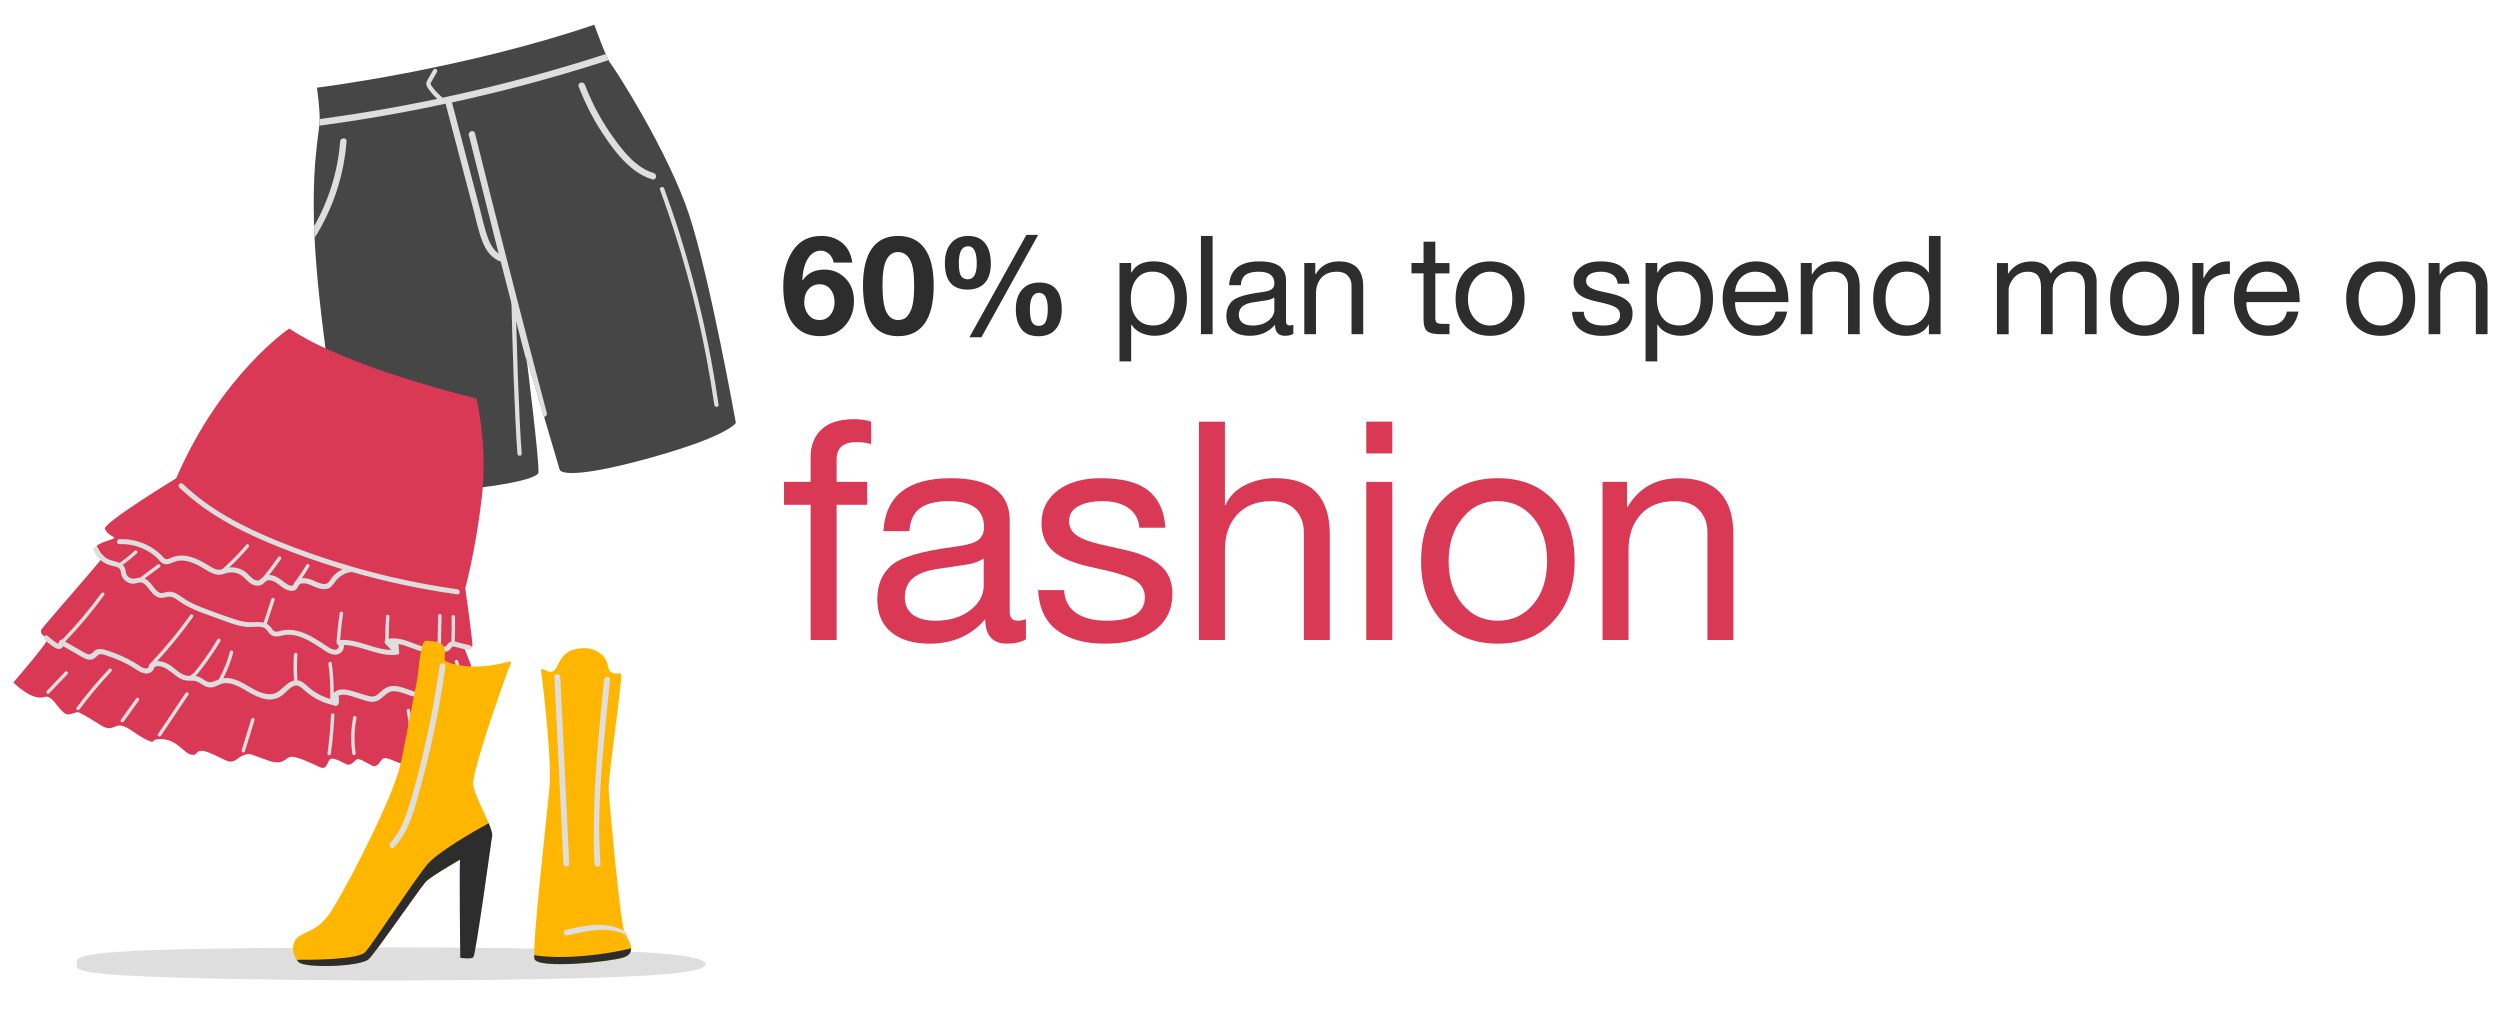 <?xml version="1.0" encoding="UTF-8"?><svg xmlns="http://www.w3.org/2000/svg" viewBox="0 0 327 132"><defs><style>.cls-1{fill:#ffb600;}.cls-2{fill:#d93954;}.cls-3,.cls-4{fill:#dedede;}.cls-5{fill:#464646;}.cls-6{fill:#2d2d2d;}.cls-4{mix-blend-mode:multiply;}.cls-7{isolation:isolate;}</style></defs><g class="cls-7"><g id="characters"><path class="cls-3" d="m10.03,126.08c0,.56-.36,1.12,6.33,1.51,7.52.43,22.79.65,34.81.65s26-.19,33.54-.65c6.29-.38,7.59-.97,7.59-1.51s-1.79-1.13-7.85-1.51c-7.55-.47-20.69-.65-33.29-.65-10.37,0-25.8.1-33.03.43-8.62.39-8.1,1.08-8.1,1.72Z"/><path class="cls-5" d="m77.74,3.23s1.53,4.36,2.16,5.13c.62.77,7.5,11.47,10.23,19.71,2.72,8.24,6.12,27.24,6.12,27.24,0,0-.86,1.62-10.27,4.31-9.41,2.7-12.56,2.5-12.78,1.8s-4.35-14.74-4.35-14.74c0,0,1.69,13.43,1.58,15.11-.13,1.9-24.3,4.25-25.1,1.02-.8-3.23-3.46-20.07-4.09-30-.68-10.77.53-15.25.57-17.01.04-1.75-.36-4.33-.36-4.33,0,0,18.98-2.35,36.3-8.24Z"/><path class="cls-4" d="m79.23,7.07c-3.21,1.04-6.45,2.01-9.71,2.89-3.85,1.05-7.73,1.99-11.63,2.82-.5-.41-.94-.87-1.32-1.39-.09-.13-.27-.31-.24-.48.03-.14.14-.28.21-.4.21-.37.41-.73.62-1.1.18-.32-.32-.58-.5-.26-.23.41-.47.82-.7,1.23-.09.17-.19.34-.2.53-.01.22.08.42.21.61.34.52.76.99,1.22,1.41-2.93.62-5.88,1.17-8.83,1.66-1.99.33-3.99.63-6,.91-.18.03-.37.05-.55.08,0,.08,0,.15,0,.23,0,.18-.02.39-.05.63,1.74-.23,3.48-.49,5.21-.76,3.58-.57,7.14-1.23,10.68-1.98.21-.04.42-.09.63-.14.81,3.08,1.62,6.17,2.43,9.25.41,1.56.82,3.11,1.23,4.67.36,1.36.64,2.77,1.15,4.08.46,1.17,1.17,2.23,2.4,2.65,1.03,4.01,2.06,8.02,3.11,12.03.11.43.23.86.34,1.29-.07-.53-.11-.84-.11-.84,0,0,1.18,4.01,2.32,7.85.23-.04.44-.24.37-.53-1.26-4.75-2.5-9.5-3.73-14.26-1.23-4.76-2.45-9.52-3.65-14.28-.68-2.68-1.35-5.35-2.01-8.03-.13-.53-.94-.28-.81.25,1.19,4.77,2.39,9.53,3.6,14.29.1.39.2.79.3,1.18-.69-.46-1.11-1.26-1.39-2.02-.47-1.26-.74-2.6-1.08-3.89-.79-3-1.58-6-2.36-9-.42-1.62-.85-3.23-1.27-4.85,6.65-1.45,13.24-3.21,19.72-5.29.25-.08.5-.16.75-.24-.11-.22-.23-.48-.36-.77Z"/><path class="cls-4" d="m85.52,22.64c-2.26-.68-3.87-2.68-5.2-4.52-1.58-2.17-2.86-4.54-3.82-7.05-.19-.51-1-.26-.81.25.79,2.06,1.78,4.04,2.98,5.9,1.09,1.68,2.33,3.4,3.88,4.7.82.69,1.74,1.23,2.77,1.54.52.16.71-.67.19-.82Z"/><path class="cls-4" d="m44.49,18.51c-.3,3.9-1.48,7.69-3.41,11.08.02.5.04,1.01.06,1.54,2.41-3.8,3.85-8.17,4.19-12.65.04-.54-.8-.5-.84.03Z"/><path class="cls-4" d="m66.89,39.18c.11,5.06.4,15.12.79,20.17.03.36.59.35.56-.02-.39-5.05-.68-15.1-.79-20.17,0-.36-.57-.35-.56.02Z"/><path class="cls-4" d="m86.87,24.64c-.12-.34-.66-.18-.54.17,2.6,7.09,4.62,14.4,6.04,21.82.4,2.1.75,4.21,1.06,6.33.05.36.62.34.56-.02-1.08-7.5-2.76-14.92-5.03-22.15-.65-2.07-1.35-4.11-2.09-6.15Z"/><path class="cls-6" d="m107.4,30.86c1.12,0,2.04.31,2.77.92.73.61,1.17,1.47,1.31,2.57h-2.43c-.1-.48-.3-.86-.61-1.14-.31-.28-.67-.42-1.08-.42-.7,0-1.26.35-1.69,1.04-.43.7-.67,1.63-.72,2.79l.04.04c.65-.94,1.59-1.4,2.83-1.4,1.08,0,2,.38,2.75,1.13s1.13,1.75,1.13,2.97c0,1.31-.41,2.4-1.22,3.29-.82.88-1.88,1.32-3.19,1.32-1.56,0-2.76-.55-3.59-1.67-.83-1.11-1.25-2.73-1.25-4.85,0-1.87.43-3.44,1.28-4.7.85-1.26,2.08-1.89,3.67-1.89Zm-2.21,8.66c0,.65.19,1.2.56,1.66s.86.68,1.48.68c.56,0,1.03-.23,1.39-.68.36-.46.54-1,.54-1.62,0-.7-.18-1.27-.53-1.71-.35-.44-.83-.67-1.41-.67s-1.1.22-1.47.65c-.37.43-.55,1-.55,1.69Z"/><path class="cls-6" d="m117.48,30.86c1.51,0,2.66.55,3.46,1.64s1.19,2.71,1.19,4.86-.39,3.83-1.18,4.94c-.79,1.11-1.94,1.67-3.46,1.67-3.07,0-4.61-2.2-4.61-6.61,0-2.14.39-3.75,1.16-4.85s1.92-1.65,3.45-1.65Zm-2.05,6.43c0,1.7.18,2.89.53,3.56.35.67.86,1.01,1.52,1.01.53,0,.94-.18,1.23-.54.29-.36.51-.83.65-1.41.14-.58.21-1.46.21-2.62,0-1.56-.18-2.67-.55-3.33-.37-.66-.89-.99-1.56-.99s-1.16.34-1.51,1.01c-.35.67-.52,1.78-.52,3.31Z"/><path class="cls-6" d="m126.64,30.86c.95,0,1.68.31,2.19.93s.77,1.51.77,2.69c0,1.1-.26,1.95-.79,2.53-.53.58-1.28.87-2.25.87-1.98,0-2.97-1.15-2.97-3.46,0-1.1.27-1.97.81-2.61.54-.64,1.29-.95,2.25-.95Zm-1.22,3.62c0,.8.1,1.35.3,1.63.2.28.48.42.85.42.79,0,1.19-.68,1.19-2.05,0-1.51-.37-2.27-1.12-2.27-.4,0-.7.17-.91.52-.21.35-.32.93-.32,1.75Zm10.37-3.76l-7.42,13.39h-1.57l7.45-13.39h1.53Zm.14,6.23c1.97,0,2.95,1.18,2.95,3.53,0,1.08-.26,1.93-.78,2.56-.52.62-1.28.94-2.26.94-1.03,0-1.79-.32-2.26-.96-.47-.64-.71-1.5-.71-2.58s.27-1.93.81-2.55,1.29-.93,2.25-.93Zm-1.22,3.49c0,.84.1,1.41.29,1.72.19.31.48.46.86.46.46,0,.77-.2.94-.6.17-.4.25-.93.25-1.58,0-1.43-.38-2.14-1.13-2.14-.8,0-1.21.71-1.21,2.14Z"/><path class="cls-6" d="m150.97,34.19c1.32,0,2.36.45,3.13,1.34.77.89,1.15,2.08,1.15,3.55s-.39,2.62-1.16,3.51c-.77.89-1.8,1.33-3.09,1.33-.58,0-1.14-.12-1.69-.35-.55-.23-.99-.6-1.31-1.11h-.04v4.81h-1.53v-12.87h1.53v1.26h.04c.49-.98,1.48-1.48,2.97-1.48Zm-3.06,4.86c0,1.08.25,1.94.77,2.57.51.64,1.23.95,2.17.95.89,0,1.58-.32,2.06-.95.49-.63.73-1.51.73-2.66,0-1.02-.26-1.85-.78-2.48-.52-.64-1.23-.95-2.12-.95s-1.55.31-2.06.94c-.51.62-.77,1.48-.77,2.57Z"/><path class="cls-6" d="m158.61,30.86v12.85h-1.53v-12.85h1.53Z"/><path class="cls-6" d="m164.74,34.19c2.32,0,3.47.83,3.47,2.5v5.36c0,.35.16.52.49.52.16,0,.31-.03.47-.09v1.19c-.3.17-.67.25-1.1.25-.86,0-1.3-.48-1.3-1.44-.82.96-1.91,1.44-3.28,1.44-.96,0-1.71-.22-2.26-.67s-.82-1.09-.82-1.93.27-1.49.81-1.98,1.79-.86,3.76-1.12c.67-.08,1.12-.21,1.36-.39s.35-.43.35-.76c0-1.02-.69-1.53-2.07-1.53-.76,0-1.32.14-1.7.42s-.58.73-.62,1.34h-1.53c.12-2.08,1.44-3.11,3.96-3.11Zm-2.7,7.02c0,.43.16.77.47,1.01.31.24.76.36,1.33.36.83,0,1.51-.2,2.04-.61.53-.41.8-.89.8-1.46v-1.6c-.28.19-.64.32-1.08.38l-1.57.23c-.68.1-1.19.28-1.51.55-.32.27-.49.65-.49,1.14Z"/><path class="cls-6" d="m175.11,34.19c2.14,0,3.2,1.11,3.2,3.33v6.19h-1.53v-6.35c0-.52-.16-.95-.49-1.3-.32-.35-.8-.52-1.42-.52-.88,0-1.55.26-2.03.79-.47.53-.71,1.22-.71,2.07v5.31h-1.53v-9.31h1.44v1.48h.04c.67-1.13,1.68-1.69,3.02-1.69Z"/><path class="cls-6" d="m187.74,31.62v2.79h1.85v1.35h-1.85v5.83c0,.28.05.47.16.59.11.12.38.18.81.18h.88v1.35h-1.26c-.79,0-1.34-.13-1.66-.4-.31-.26-.47-.78-.47-1.55v-6.01h-1.58v-1.35h1.58v-2.79h1.53Z"/><path class="cls-6" d="m194.91,34.19c1.39,0,2.49.44,3.3,1.33.81.89,1.21,2.07,1.21,3.55s-.4,2.58-1.21,3.49c-.81.91-1.91,1.37-3.3,1.37s-2.46-.44-3.29-1.32c-.82-.88-1.23-2.06-1.23-3.54s.4-2.67,1.21-3.56c.81-.88,1.91-1.32,3.3-1.32Zm-2.9,4.88c0,1.04.27,1.89.81,2.54.54.65,1.24.97,2.09.97s1.53-.32,2.08-.96c.55-.64.82-1.49.82-2.55s-.27-1.89-.81-2.55c-.54-.65-1.24-.98-2.11-.98s-1.52.33-2.06.99-.82,1.51-.82,2.54Z"/><path class="cls-6" d="m209.33,34.19c1.26,0,2.19.24,2.8.73.61.49.94,1.21,1,2.19h-1.53v-.02c-.05-.5-.27-.89-.66-1.15-.39-.26-.89-.4-1.5-.4s-1.1.1-1.45.31c-.35.2-.53.5-.53.88,0,.35.16.63.47.84.31.21.79.39,1.42.53l1.44.32c.9.2,1.58.51,2.05.91s.7.96.7,1.67c0,.92-.35,1.64-1.06,2.16-.71.52-1.67.77-2.9.77s-2.13-.26-2.83-.78c-.7-.52-1.07-1.31-1.12-2.37h1.53c.02.58.25,1.02.68,1.33.43.31,1.04.47,1.82.47,1.5,0,2.25-.46,2.25-1.39,0-.41-.18-.73-.55-.97-.37-.24-1.15-.49-2.35-.74-1.14-.23-1.96-.55-2.45-.95-.49-.41-.74-.97-.74-1.69,0-.79.32-1.43.95-1.92s1.48-.73,2.55-.73Z"/><path class="cls-6" d="m219.78,34.19c1.32,0,2.36.45,3.13,1.34.77.89,1.15,2.08,1.15,3.55s-.39,2.62-1.16,3.51c-.77.89-1.8,1.33-3.09,1.33-.58,0-1.14-.12-1.69-.35-.55-.23-.99-.6-1.31-1.11h-.04v4.81h-1.53v-12.87h1.53v1.26h.04c.49-.98,1.48-1.48,2.97-1.48Zm-3.06,4.86c0,1.08.25,1.94.77,2.57.51.64,1.23.95,2.17.95.89,0,1.58-.32,2.06-.95.49-.63.73-1.51.73-2.66,0-1.02-.26-1.85-.78-2.48-.52-.64-1.23-.95-2.12-.95s-1.55.31-2.06.94c-.51.62-.77,1.48-.77,2.57Z"/><path class="cls-6" d="m229.7,34.19c1.32,0,2.35.47,3.1,1.42.74.95,1.12,2.19,1.12,3.73v.18h-6.97v.11c0,.9.26,1.62.77,2.15.52.53,1.22.8,2.12.8,1.33,0,2.14-.61,2.41-1.82h1.51c-.2,1.04-.65,1.83-1.35,2.37-.7.53-1.57.8-2.63.8-1.46,0-2.57-.48-3.33-1.44s-1.13-2.12-1.13-3.49.41-2.53,1.24-3.44c.83-.91,1.87-1.37,3.13-1.37Zm2.59,3.98c-.05-.76-.32-1.38-.82-1.88s-1.12-.75-1.88-.75c-.71,0-1.31.24-1.8.71-.49.47-.77,1.11-.85,1.92h5.35Z"/><path class="cls-6" d="m240.05,34.19c2.14,0,3.2,1.11,3.2,3.33v6.19h-1.53v-6.35c0-.52-.16-.95-.49-1.3-.32-.35-.8-.52-1.42-.52-.88,0-1.55.26-2.03.79-.47.53-.71,1.22-.71,2.07v5.31h-1.53v-9.31h1.44v1.48h.04c.67-1.13,1.68-1.69,3.02-1.69Z"/><path class="cls-6" d="m253.83,30.86v12.85h-1.53v-1.26h-.04c-.24.48-.62.85-1.14,1.1-.52.25-1.13.38-1.83.38-1.28,0-2.32-.45-3.1-1.35-.79-.9-1.18-2.08-1.18-3.55s.38-2.64,1.14-3.52,1.79-1.32,3.09-1.32c.61,0,1.2.13,1.75.38.56.25.98.61,1.27,1.08h.04v-4.79h1.53Zm-7.2,8.28c0,1.02.26,1.85.79,2.48.53.64,1.22.95,2.09.95s1.57-.32,2.08-.96c.51-.64.77-1.49.77-2.55s-.25-1.91-.77-2.56c-.51-.65-1.24-.97-2.19-.97-.89,0-1.57.32-2.05.96-.48.64-.72,1.52-.72,2.64Z"/><path class="cls-6" d="m265.67,34.19c1.36,0,2.21.53,2.56,1.58.31-.5.72-.89,1.23-1.17.51-.28,1.08-.41,1.7-.41,1.06,0,1.83.24,2.33.71.5.47.75,1.12.75,1.93v6.88h-1.53v-6.17c0-.67-.14-1.17-.42-1.5s-.74-.5-1.38-.5c-.72,0-1.3.21-1.75.64-.45.43-.67.99-.67,1.68v5.85h-1.53v-6.17c0-.67-.14-1.17-.41-1.5-.28-.33-.72-.5-1.33-.5-.44,0-.85.1-1.21.31s-.66.51-.91.93c-.25.41-.37.78-.37,1.11v5.83h-1.53v-9.31h1.44v1.37h.04c.7-1.06,1.7-1.58,3.01-1.58Z"/><path class="cls-6" d="m280.52,34.19c1.39,0,2.49.44,3.3,1.33.81.89,1.21,2.07,1.21,3.55s-.4,2.58-1.21,3.49c-.81.91-1.91,1.37-3.3,1.37s-2.46-.44-3.29-1.32c-.82-.88-1.23-2.06-1.23-3.54s.4-2.67,1.21-3.56c.81-.88,1.91-1.32,3.3-1.32Zm-2.9,4.88c0,1.04.27,1.89.81,2.54.54.65,1.24.97,2.09.97s1.53-.32,2.08-.96c.55-.64.82-1.49.82-2.55s-.27-1.89-.81-2.55c-.54-.65-1.24-.98-2.11-.98s-1.52.33-2.06.99-.82,1.51-.82,2.54Z"/><path class="cls-6" d="m291.67,34.19v1.62c-1.15,0-2,.3-2.55.91-.55.61-.82,1.55-.82,2.83v4.16h-1.53v-9.31h1.44v1.96h.04c.71-1.45,1.78-2.18,3.2-2.18h.22Z"/><path class="cls-6" d="m296.58,34.19c1.32,0,2.35.47,3.1,1.42.74.95,1.12,2.19,1.12,3.73v.18h-6.97v.11c0,.9.26,1.62.77,2.15.52.53,1.22.8,2.12.8,1.33,0,2.14-.61,2.41-1.82h1.51c-.2,1.04-.65,1.83-1.35,2.37-.7.53-1.57.8-2.63.8-1.46,0-2.57-.48-3.33-1.44s-1.13-2.12-1.13-3.49.41-2.53,1.24-3.44c.83-.91,1.87-1.37,3.13-1.37Zm2.59,3.98c-.05-.76-.32-1.38-.82-1.88s-1.12-.75-1.88-.75c-.71,0-1.31.24-1.8.71-.49.47-.77,1.11-.85,1.92h5.35Z"/><path class="cls-6" d="m311.4,34.19c1.39,0,2.49.44,3.3,1.33.81.89,1.21,2.07,1.21,3.55s-.4,2.58-1.21,3.49c-.81.91-1.91,1.37-3.3,1.37s-2.46-.44-3.29-1.32c-.82-.88-1.23-2.06-1.23-3.54s.4-2.67,1.21-3.56c.81-.88,1.91-1.32,3.3-1.32Zm-2.9,4.88c0,1.04.27,1.89.81,2.54.54.65,1.24.97,2.09.97s1.53-.32,2.08-.96c.55-.64.82-1.49.82-2.55s-.27-1.89-.81-2.55c-.54-.65-1.24-.98-2.11-.98s-1.52.33-2.06.99-.82,1.51-.82,2.54Z"/><path class="cls-6" d="m322.17,34.19c2.14,0,3.2,1.11,3.2,3.33v6.19h-1.53v-6.35c0-.52-.16-.95-.49-1.3-.32-.35-.8-.52-1.42-.52-.88,0-1.55.26-2.03.79-.47.53-.71,1.22-.71,2.07v5.31h-1.53v-9.31h1.44v1.48h.04c.67-1.13,1.68-1.69,3.02-1.69Z"/><path class="cls-2" d="m111.71,54.83c.85,0,1.6.11,2.24.32v2.96c-.48-.19-1.12-.28-1.92-.28-1.73,0-2.6.75-2.6,2.24v2.96h4v3h-4v17.68h-3.4v-17.68h-3.48v-3h3.48v-3.24c0-1.52.47-2.73,1.42-3.62s2.37-1.34,4.26-1.34Z"/><path class="cls-2" d="m124.35,62.55c5.15,0,7.72,1.85,7.72,5.56v11.92c0,.77.36,1.16,1.08,1.16.35,0,.69-.07,1.04-.2v2.64c-.67.37-1.48.56-2.44.56-1.92,0-2.88-1.07-2.88-3.2-1.81,2.13-4.24,3.2-7.28,3.2-2.13,0-3.81-.5-5.02-1.5-1.21-1-1.82-2.43-1.82-4.3s.6-3.31,1.8-4.4,3.99-1.92,8.36-2.48c1.49-.19,2.5-.47,3.02-.86.52-.39.78-.95.78-1.7,0-2.27-1.53-3.4-4.6-3.4-1.68,0-2.94.31-3.78.94-.84.63-1.3,1.62-1.38,2.98h-3.4c.27-4.61,3.2-6.92,8.8-6.92Zm-6,15.6c0,.96.35,1.71,1.04,2.24.69.53,1.68.8,2.96.8,1.84,0,3.35-.45,4.54-1.36,1.19-.91,1.78-1.99,1.78-3.24v-3.56c-.61.43-1.41.71-2.4.84l-3.48.52c-1.52.21-2.64.62-3.36,1.22-.72.6-1.08,1.45-1.08,2.54Z"/><path class="cls-2" d="m143.99,62.55c2.8,0,4.87.54,6.22,1.62,1.35,1.08,2.09,2.7,2.22,4.86h-3.4v-.04c-.11-1.12-.59-1.97-1.46-2.56-.87-.59-1.98-.88-3.34-.88s-2.43.23-3.22.68c-.79.45-1.18,1.11-1.18,1.96,0,.77.35,1.39,1.04,1.86.69.47,1.75.86,3.16,1.18l3.2.72c2,.45,3.52,1.13,4.56,2.02,1.04.89,1.56,2.13,1.56,3.7,0,2.05-.79,3.65-2.36,4.8-1.57,1.15-3.72,1.72-6.44,1.72s-4.73-.58-6.28-1.74-2.37-2.91-2.48-5.26h3.4c.05,1.28.56,2.27,1.52,2.96s2.31,1.04,4.04,1.04c3.33,0,5-1.03,5-3.08,0-.91-.41-1.63-1.22-2.16-.81-.53-2.55-1.08-5.22-1.64-2.53-.51-4.35-1.21-5.44-2.12-1.09-.91-1.64-2.16-1.64-3.76,0-1.76.7-3.18,2.1-4.26,1.4-1.08,3.29-1.62,5.66-1.62Z"/><path class="cls-2" d="m160.22,55.15v10.92h.08c.48-1.12,1.32-1.99,2.52-2.6,1.2-.61,2.53-.92,4-.92,4.75,0,7.12,2.47,7.12,7.4v13.76h-3.4v-14.12c0-1.15-.36-2.11-1.08-2.88s-1.77-1.16-3.16-1.16c-1.92,0-3.41.59-4.48,1.76-1.07,1.17-1.6,2.71-1.6,4.6v11.8h-3.4v-28.56h3.4Z"/><path class="cls-2" d="m182.11,55.15v4.16h-3.4v-4.16h3.4Zm0,7.88v20.68h-3.4v-20.68h3.4Z"/><path class="cls-2" d="m195.92,62.55c3.09,0,5.54.99,7.34,2.96,1.8,1.97,2.7,4.6,2.7,7.88s-.9,5.73-2.7,7.76c-1.8,2.03-4.25,3.04-7.34,3.04s-5.47-.98-7.3-2.94-2.74-4.58-2.74-7.86.9-5.94,2.7-7.9c1.8-1.96,4.25-2.94,7.34-2.94Zm-6.44,10.84c0,2.32.6,4.2,1.8,5.64,1.2,1.44,2.75,2.16,4.64,2.16s3.41-.71,4.62-2.14c1.21-1.43,1.82-3.31,1.82-5.66s-.6-4.21-1.8-5.66c-1.2-1.45-2.76-2.18-4.68-2.18s-3.37.73-4.58,2.2c-1.21,1.47-1.82,3.35-1.82,5.64Z"/><path class="cls-2" d="m219.61,62.55c4.75,0,7.12,2.47,7.12,7.4v13.76h-3.4v-14.12c0-1.15-.36-2.11-1.08-2.88s-1.77-1.16-3.16-1.16c-1.95,0-3.45.59-4.5,1.76-1.05,1.17-1.58,2.71-1.58,4.6v11.8h-3.4v-20.68h3.2v3.28h.08c1.49-2.51,3.73-3.76,6.72-3.76Z"/><path class="cls-2" d="m60.86,76.94s1.06,7.45.92,7.64c-.14.2-1.21-.21-1.21-.21,0,0,1.79,4.3,1.64,4.81s-.43.11-1.31-.16c0,0,1.37,6.22,1.44,7.04.07.82-2.49.59-3.43.78-.94.19-1.2.5-1.2.5,0,0,.5.27-.33.85-.83.58-2.74-.11-3.28.73-.54.84-1.23,1.11-1.92.86-.69-.25-1.67-.8-2.07-.56-.39.24-.67,1.28-1.45.92-.77-.36-1.65-1.03-2-.81-.35.22-.76.89-1.32.64-.56-.25-1.79-.99-2.17-.66-.38.33-.4,1.44-1.29,1.05s-3.25-1.6-3.97-1.34c-.72.26-.91,1.13-2.94.42-2.03-.7-2.19-.99-3.04-.69-.85.3-1.21,1.07-2.06.82s-2.73-1.44-3.56-1.37c-.82.07-.4.67-1.31.51s-1.81-1.92-3.74-2.03c-1.93-.11-.6.8-2.14.05-1.54-.75-2.19-1.58-3.17-1.8s-1.14.66-2.35.16c-.35-.14-1.75-1.15-3.2-1.87-.49-.24-1.23.42-1.76.17-1.06-.5-1.77-2.6-2.86-2.23-1.65.56-4.03-1.9-4.03-1.9,0,0,4.72-5.46,4.47-5.7-.25-.24-1.19-.69-.77-1.28.42-.59,8.07-9.3,7.98-9.4s-.49-.51-.79-1.21c-.31-.7,2.67-1.11,2.27-1.39-.4-.28-.81-.37-1.19-1.09-.38-.72,9.35-6.65,9.35-6.65l37.78,14.38Z"/><path class="cls-2" d="m37.84,42.96s-9,6.06-14.85,19.73c0,0,1.7,3.68,17.44,9.83,16.08,5.59,20.43,4.43,20.43,4.43,0,0,1.38-5.06,2.17-11.97.79-6.91-.72-12.86-.72-12.86,0,0-16.9-4.01-24.47-9.15Z"/><path class="cls-4" d="m15.63,70.53c1.26-.06,2.5.22,3.63.77.55.27,1.05.61,1.52,1.01.23.2.44.42.65.64.23.25.41.24.71.11.55-.24,1.05-.42,1.66-.4.56.01,1.12.15,1.64.35.54.21,1.06.48,1.57.78.53.31,1.12.79,1.78.72.1-.01.2-.04.3-.07,1.12-.99,2.16-2.06,3.13-3.2.19-.22.49.11.3.33-.79.93-1.64,1.82-2.53,2.65.2-.02.41-.02.61,0,.6.07,1.16.3,1.62.68.42.35.8.95,1.38,1.03.32.04.46-.16.68-.36.06-.06.13-.1.19-.15.67-.82,1.3-1.67,1.9-2.54.16-.24.54,0,.38.24-.49.71-1,1.41-1.54,2.09.46,0,.92.19,1.3.44.26.17.49.37.74.55.25.18.6.42.92.41.24-.01.3-.39.44-.55.02-.03.05-.05.07-.07.5-.68.97-1.39,1.4-2.12.15-.25.52,0,.38.24-.3.52-.63,1.02-.97,1.52.36-.04.74.03,1.08.14.51.16.97.46,1.5.58.24.05.53.07.75-.06.27-.16.41-.51.6-.75.37-.47.85-.84,1.39-1.08-.21-.06-.43-.12-.64-.19-2.51-.77-4.99-1.65-7.44-2.62-2.27-.91-4.52-1.9-6.66-3.09-2.39-1.33-4.65-2.9-6.63-4.8-.31-.3.18-.75.49-.46,3.47,3.34,7.82,5.59,12.25,7.4,3.23,1.32,6.54,2.46,9.9,3.43.26.07.7.2.9.26,1.37.38,2.74.73,4.12,1.06,2.88.67,5.79,1.21,8.72,1.62.42.06.41.73-.02.67-4.66-.65-9.27-1.63-13.79-2.93-.86.1-1.67.55-2.17,1.28-.32.47-.63.89-1.23.96-.5.06-1-.11-1.46-.3-.45-.19-.88-.43-1.38-.45-.18,0-.38,0-.53.1-.21.13-.24.36-.38.55-.38.55-1.12.33-1.61.07-.54-.29-.97-.8-1.55-1.02-.21-.08-.44-.14-.67-.09-.31.06-.46.37-.72.53-.46.29-1.06.18-1.5-.1-.52-.33-.86-.88-1.4-1.18-.54-.3-1.18-.36-1.77-.2-.28.08-.54.18-.83.21-.35.03-.7-.05-1.02-.18-.56-.24-1.07-.6-1.6-.9-.97-.53-2.18-1.02-3.29-.64-.57.19-1.11.6-1.7.19-.3-.21-.52-.53-.79-.77-.25-.23-.52-.43-.8-.61-1.19-.77-2.59-1.15-4-1.08-.43.02-.41-.65.02-.67Z"/><path class="cls-4" d="m12.84,71.71c.24.57.64,1.05,1.18,1.36.51.3,1.11.32,1.64.56.68-.49,1.33-1.01,1.95-1.58.21-.19.52.14.3.33-.59.54-1.21,1.04-1.86,1.51.09.08.17.18.23.29.15.27.14.58.24.87.19.55.76.72,1.28.59.18-.05.35-.08.52-.08l2.28-1.71c.1-.07.23-.08.32.01.08.08.08.24-.01.32-.66.5-1.33.99-1.99,1.49.09.04.18.09.27.15.36.26.62.61.89.95.23.29.5.66.87.78.23.07.44,0,.66-.07.33-.09.65-.12.98-.03.67.18,1.23.71,1.82,1.06.64.37,1.32.68,2,.95,1.37.54,2.77,1.03,4.17,1.5.67.22,1.35.41,2.06.43.61.02,1.24-.1,1.84.05.34-1.03.67-2.05,1.01-3.08.09-.27.52-.14.43.13-.34,1.04-.68,2.07-1.02,3.11.15.08.29.18.41.31.2.21.34.56.62.67.27.11.62-.04.89-.1.32-.07.66-.11.99-.1,1.46.02,2.82.76,4.02,1.53.31.19.61.4.91.6.28.18.57.38.9.45.25.05.5.02.62-.22.04-.08.11-.31,0-.36-.16-.06-.22-.19-.22-.32-.01-.03-.02-.06-.02-.11.09-1.25.22-2.51.41-3.75.04-.28.49-.27.45.01-.17,1.16-.3,2.33-.39,3.5,1.24-.08,2.44.28,3.61.65.99.31,2.02.65,3.07.66-.26-.28-.52-.56-.78-.84-.13-.14-.11-.32,0-.44,0-1.04.04-2.09.1-3.13.02-.29.47-.28.45.01-.06.98-.09,1.95-.1,2.93,1.02-.2,2.05.14,3.01.5,1.03.39,2.14.88,3.25.56.03,0,.06-.01.08-.01.01-.02.02-.03.04-.04.03-1.35.06-2.69.09-4.04,0-.29.45-.28.45.01-.03,1.33-.06,2.66-.09,3.99.24.07.55.15.72-.05.1-.12.17-.26.29-.36.1-.1.22-.16.36-.19.04-1.09.05-2.18.03-3.26,0-.29.44-.27.45.01.02,1.08,0,2.16-.03,3.25.25.04.49.12.73.18.41.1.83.2,1.24.3.42.1.22.75-.2.64-.4-.1-.81-.2-1.21-.3-.2-.05-.4-.1-.59-.15-.09-.02-.21-.06-.3,0-.11.07-.18.25-.27.34-.12.13-.26.22-.43.28-.34.11-.69.04-1.02-.06-.04.05-.1.1-.18.12-1.12.32-2.25-.06-3.3-.46-.59-.22-1.21-.47-1.84-.58.03.3.06.6.08.89,0,.02,0,.03,0,.05.07.18,0,.44-.22.46-2.44.31-4.62-1.2-7-1.27.03.17,0,.35-.06.53-.19.52-.67.79-1.21.73-.66-.06-1.21-.51-1.75-.86-.61-.4-1.23-.79-1.89-1.12-.6-.29-1.25-.53-1.91-.6-.33-.03-.66-.03-.99.03-.33.06-.65.17-.99.18-.33.01-.63-.1-.87-.33-.25-.23-.39-.58-.69-.76-.58-.34-1.4-.12-2.04-.14-1.54-.06-3.04-.76-4.47-1.26-1.45-.51-2.91-1.02-4.23-1.82-.58-.35-1.24-1.05-1.98-.87-.55.14-1.01.24-1.52-.09-.39-.26-.67-.65-.96-1.01-.24-.3-.54-.72-.95-.78-.33-.05-.67.15-1.01.16-.32,0-.65-.1-.92-.28-.27-.18-.49-.43-.61-.74-.12-.29-.08-.71-.3-.95-.22-.24-.62-.29-.92-.36-.35-.08-.69-.2-1.01-.38-.64-.37-1.16-.95-1.45-1.64-.17-.4.43-.71.59-.32Z"/><path class="cls-4" d="m5.79,83.19c.15-.13.33-.11.47.02.31.27.63.53.98.77.09.06.17.12.27.17.02,0,.03.01.03.02.02,0,.03.01.05.02,0,0,.01,0,.02,0,.01-.02.03-.05.04-.05.04-.07.07-.14.1-.24.05-.15.22-.26.38-.23,1.85-1.9,3.56-3.93,5.12-6.08.17-.23.55,0,.38.24-1.55,2.15-3.26,4.18-5.11,6.09.63.36,1.26.72,1.89,1.08.3.17.59.37.9.5.34.15.54.12.8-.14.19-.2.38-.37.65-.43.32-.08.65-.02.96.07.74.2,1.46.48,2.16.79.7.31,1.39.67,2.04,1.08.32.2.65.48,1.02.56.14.03.28.01.39-.07.16-.11.1-.19.15-.35.03-.09.1-.17.19-.24,0,0,0-.02.02-.02,1.87-1.97,3.6-4.07,5.18-6.29.17-.23.55,0,.38.24-1.44,2.02-3.01,3.95-4.69,5.78.13,0,.26,0,.39.02.57.08,1.1.34,1.55.69.57.43,1.14,1.02,1.86,1.17.19.04.38.04.57.03.01-.05.05-.1.11-.14.39-.22.65-.64.92-.98.3-.39.6-.78.88-1.18.57-.8,1.11-1.62,1.61-2.47.15-.25.53,0,.38.24-.54.9-1.12,1.79-1.73,2.64-.31.43-.63.85-.95,1.26-.18.23-.36.46-.57.65.28.05.55.16.8.31.25.15.48.34.75.45.33.14.63.05.94-.09.19-.09.38-.16.57-.23,0-.02,0-.05.02-.07.62-1.12,1.09-2.31,1.41-3.54.07-.28.5-.15.43.13-.3,1.16-.74,2.28-1.29,3.34.21-.03.42-.04.64-.02,1.3.13,2.34.93,3.45,1.52.98.52,2.2.93,3.17.19.64-.49,1.28-1.26,2.05-1.4-.04-.04-.07-.09-.07-.15-.08-1.08-.08-2.17,0-3.25.02-.29.47-.28.45.01-.07,1.08-.07,2.17,0,3.25,0,.05-.01.09-.03.12.2.02.41.08.64.21.33.19.59.48.87.72.33.28.69.53,1.06.75.55.33,1.14.58,1.75.76.05-1.53-.03-3.07-.24-4.59-.04-.28.4-.39.44-.1.18,1.29.27,2.6.26,3.9.39-.4.97-.5,1.51-.44.68.08,1.34.34,1.99.53.3.09.61.19.91.27.31.09.64.18.95.06.47-.18.81-.64,1.22-.93.45-.31.97-.45,1.52-.39,1.13.11,2.12.8,3.26.84,1.22.04,2.42-.57,3.09-1.59.03-.04.06-.07.1-.1-.2-.82-.4-1.65-.58-2.47-.06-.28.37-.38.44-.1.19.84.39,1.68.6,2.52.04,0,.08.02.12.05.16.11.33.21.5.32.07.04.24.17.33.14.07-.03.18-.18.22-.24.1-.14.13-.31.26-.44-.2-.69-.4-1.39-.6-2.08-.03-.12.05-.24.17-.27.12-.03.24.05.27.17.2.68.39,1.36.59,2.04.2.01.41.11.59.2.33.18.69.31,1.06.4.42.1.22.74-.2.64-.39-.09-.76-.23-1.11-.41-.11-.05-.21-.12-.32-.15,0,.03-.03.06-.04.08-.05.11-.1.19-.18.28-.24.29-.51.52-.91.44-.31-.06-.59-.27-.86-.45-.58.79-1.44,1.36-2.39,1.59-1.11.28-2.11,0-3.15-.38-.49-.17-1-.36-1.52-.35-.53,0-.9.31-1.28.64-.38.34-.78.68-1.31.74-.63.07-1.28-.21-1.87-.39-.67-.2-1.39-.51-2.09-.54-.23,0-.46.03-.65.15.01.17.03.34.04.52.01.16.03.31-.02.47-.06.19-.21.33-.41.34-.11,0-.2-.04-.28-.1-.01,0-.03,0-.04,0-.98-.22-1.93-.62-2.77-1.17-.41-.27-.79-.58-1.15-.91-.3-.27-.63-.57-1.06-.48-.63.13-1.1.8-1.58,1.18-.63.5-1.36.72-2.16.6-.82-.12-1.57-.48-2.28-.89-.76-.45-1.52-.94-2.39-1.15-.41-.09-.83-.1-1.23.03-.4.13-.75.37-1.16.45-.46.08-.87-.06-1.26-.3-.39-.24-.73-.53-1.2-.55-.56-.02-1.05.03-1.58-.21-.51-.23-.94-.59-1.38-.94-.55-.43-1.5-1.06-2.2-.62-.05.32-.28.58-.58.72-.42.19-.87.08-1.27-.12-.44-.23-.84-.53-1.26-.77-.45-.26-.91-.49-1.38-.7-.47-.21-.95-.39-1.43-.55-.36-.12-.86-.36-1.25-.27-.19.04-.29.18-.42.31-.14.15-.3.27-.49.34-.37.13-.75.01-1.09-.15-.51-.24-.99-.56-1.48-.84-.42-.24-.83-.48-1.25-.72-.07.12-.17.23-.3.3-.28.14-.59.02-.83-.13-.47-.28-.9-.65-1.31-1.01-.13-.12-.11-.37.02-.47Z"/><path class="cls-4" d="m6.13,90.36c.8-.83,1.59-1.66,2.39-2.49.2-.21.5.12.3.33-.8.83-1.59,1.66-2.39,2.49-.2.21-.5-.12-.3-.33Z"/><path class="cls-4" d="m10.02,92.55c1.31-1.76,2.73-3.45,4.24-5.05.2-.21.5.12.3.33-1.48,1.57-2.87,3.23-4.16,4.96-.17.23-.55,0-.38-.24Z"/><path class="cls-4" d="m15.81,94.14c.66-.93,1.32-1.85,1.99-2.78.17-.23.55,0,.38.24-.66.93-1.32,1.85-1.99,2.78-.17.23-.55,0-.38-.24Z"/><path class="cls-4" d="m20.67,96c1.2-1.79,2.4-3.57,3.6-5.36.16-.24.54,0,.38.24l-3.6,5.36c-.16.24-.54,0-.38-.24Z"/><path class="cls-4" d="m43.74,93.53c-.08,1.69-.23,3.38-.46,5.06-.04.28-.49.27-.45-.01.23-1.68.39-3.37.46-5.06.01-.29.46-.28.45.01Z"/><path class="cls-4" d="m46.63,93.95c-.3,1.5-.33,3.06-.1,4.57.04.28-.39.39-.44.1-.24-1.6-.21-3.22.11-4.81.06-.28.48-.15.43.13Z"/><path class="cls-4" d="m57.14,91.89c.1,1.59.21,3.18.31,4.77.02.29-.43.27-.45-.01-.1-1.59-.21-3.18-.31-4.77-.02-.29.43-.27.45.01Z"/><path class="cls-4" d="m53.63,92.89c.3,1.68.47,3.39.51,5.1,0,.29-.44.27-.45-.01-.03-1.67-.2-3.34-.49-4.99-.05-.28.38-.39.44-.1Z"/><path class="cls-4" d="m33.3,94.17l-1.26,4.1c-.08.28-.51.14-.43-.13l1.26-4.1c.08-.28.51-.14.43.13Z"/><path class="cls-1" d="m55.58,115.45c1.02-1.22,8.35-4.89,8.76-5.91.41-1.02-2.24-5.09-2.45-6.93-.13-1.2,2.12-8.22,4.52-14.83.15-.4.63-1.23.27-1.28-4.94,1.47-8.31.15-8.48-.1-.17-.25.25-1.32-.25-1.99-.46-.62-2-.59-2.21-.58-.78-.14-.92,3.79-1.22,5.32-1.2,6.05-1.93,10.28-2.41,11.83-1.63,5.3-7.74,16.91-9.17,18.75-1.43,1.83-2.24,1.83-3.67,2.65-1.43.82-1.02,2.65-.2,3.46.81.82,8.15.61,9.17-.41,1.02-1.02,6.32-8.76,7.34-9.98Z"/><path class="cls-6" d="m55.58,115.45c1.02-1.22,8.35-4.89,8.76-5.91.14-.34-.07-1.04-.42-1.87-1.91,1.03-6.6,3.77-7.93,5.29-1.57,1.79-7.1,10.3-8.19,11.55-.87.99-6.62,1.05-8.98,1.03.08.11.16.22.26.31.81.82,8.15.61,9.17-.41,1.02-1.02,6.32-8.76,7.34-9.98Z"/><path class="cls-6" d="m64.34,109.54s-2.11,15.35-2.42,15.66c-.31.31-1.72.08-1.72.08,0,0-.16-12.87,0-13.34.16-.47,4.14-2.4,4.14-2.4Z"/><path class="cls-4" d="m57.98,86.78c-.18-.05-.44.06-.47.27-.46,3.27-1.04,6.52-1.76,9.74-.69,3.1-1.45,6.22-2.44,9.24-.5,1.53-1.15,3.04-2.26,4.23-.33.36.2.9.54.54,2.05-2.2,2.74-5.35,3.51-8.17.88-3.22,1.62-6.48,2.24-9.77.35-1.86.65-3.73.91-5.61.03-.2-.05-.41-.27-.47Z"/><path class="cls-1" d="m79.62,103.36c-.1-1.34.87-7.55,1.55-13.77.09-.81.2-1.42-.1-1.54-.93.22-1.48-.17-1.58-1.03-.13-1.16-1.84-2.98-4.79-1.94-.95.33-1.61,1.52-1.96,2.31-.18.41-.65.59-1.06.42l-.59-.25c-.49-.29-.26.54-.21.97.81,6.82,1.17,11.98,1.03,13.94-.19,2.72-2.39,21.6-2,22.96.39,1.36,9.9.39,11.65-.19,1.75-.58.78-2.14.19-3.11-.58-.97-1.94-16.05-2.14-18.76Z"/><path class="cls-6" d="m76.29,125.04c-3.45.3-5.64.03-6.42-.11,0,.23.02.4.04.49.39,1.36,9.9.39,11.65-.19.76-.25,1-.69.99-1.18-1.27.3-3.49.76-6.26.99Z"/><path class="cls-4" d="m81.62,121.75c-2.48-1.3-5.01-.71-7.61-.13-.48.11-.28.84.2.73,2.38-.54,5.28-1.28,7.57-.08.43.23.28-.3-.15-.52Z"/><path class="cls-4" d="m73.54,93.93c-.09-1.79-.17-3.58-.26-5.38-.02-.49-.78-.49-.76,0,.31,6.35.61,12.69.92,19.04.09,1.79.17,3.58.26,5.38.02.49.78.49.76,0-.31-6.35-.61-12.69-.92-19.04Z"/><path class="cls-4" d="m79.02,88.89c-.67,6.58-1.34,13.18-1.35,19.8,0,1.88-.02,2.42.1,4.3.03.49.79.49.76,0-.41-6.61.08-11.89.7-18.47.18-1.88.37-3.75.56-5.63.05-.49-.71-.48-.76,0Z"/></g></g></svg>